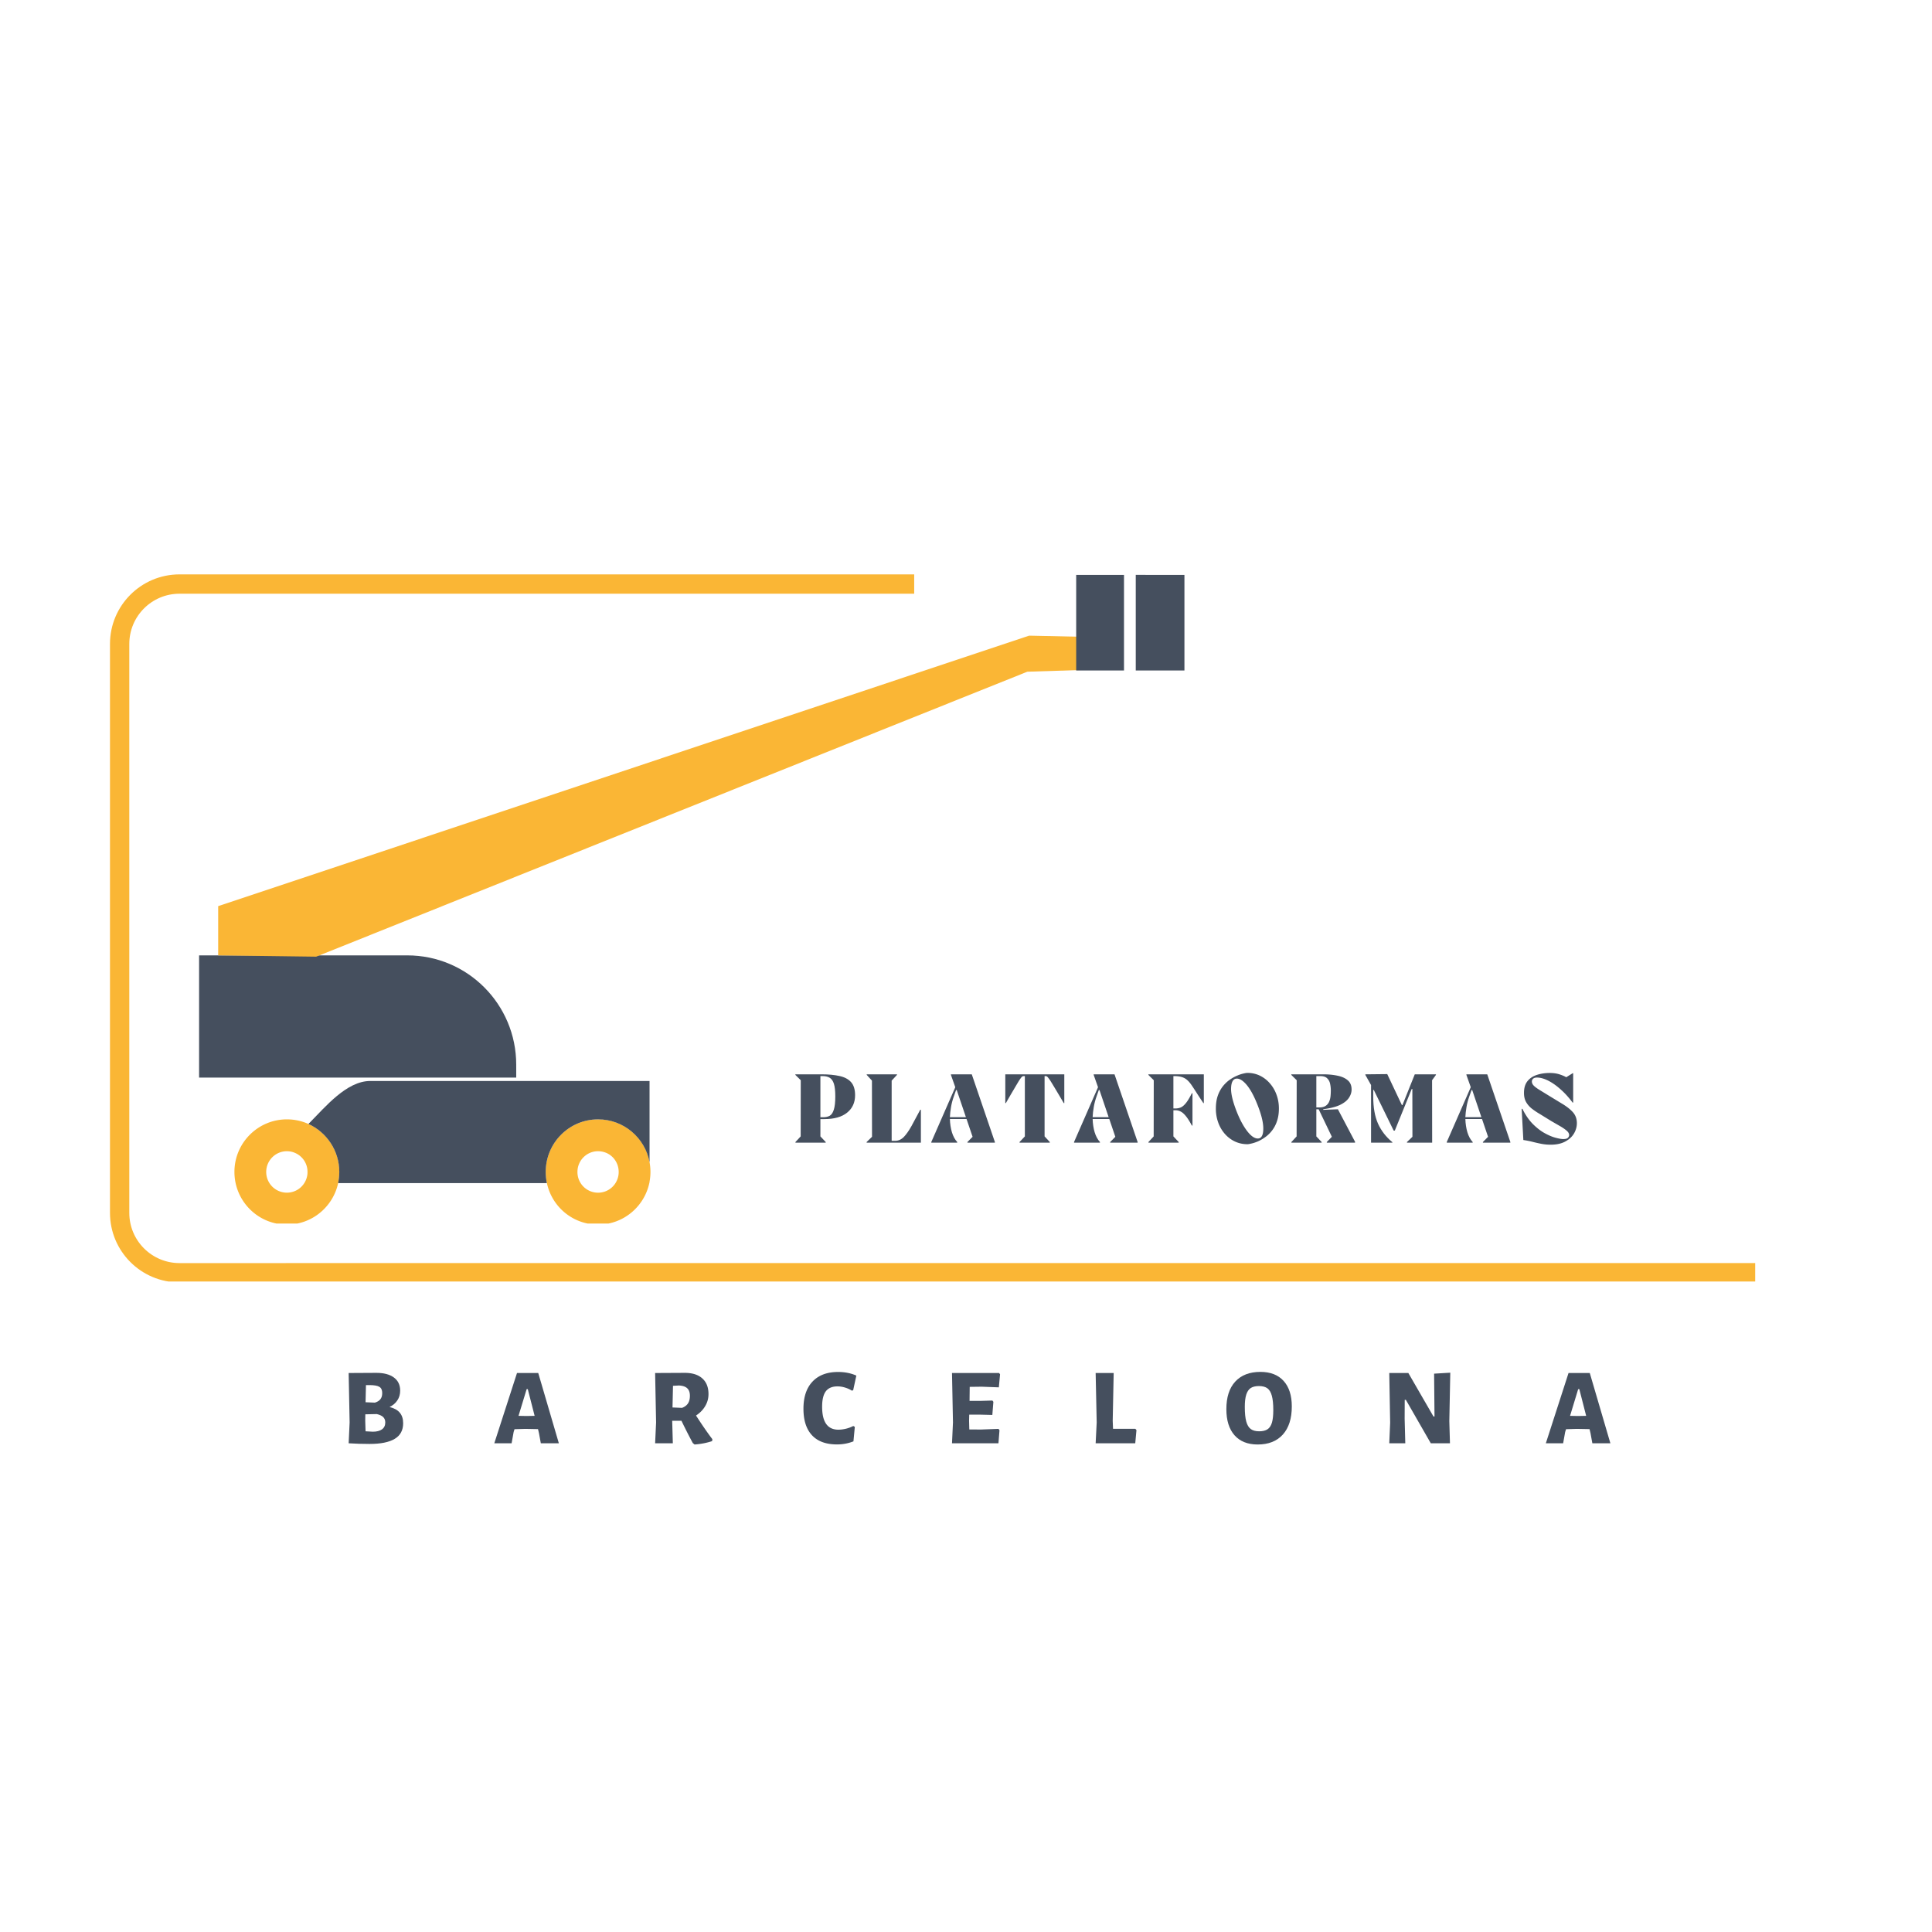 <svg xmlns:xlink="http://www.w3.org/1999/xlink" xmlns="http://www.w3.org/2000/svg" preserveAspectRatio="xMidYMid meet" data-bbox="-37.5 -37.5 450 450" height="500" viewBox="0 0 375 375" width="500" data-type="ugc" aria-hidden="true" aria-label=""><g><defs><clipPath id="dd17d075-ba5f-45c9-b4b8-637c19857721_comp-m5eb48hq"><path d="M21.348 111.488H357.34v137.25H21.348Zm0 0"></path></clipPath><clipPath id="e2dd939c-0d03-4691-8e68-e4869ce5c60a_comp-m5eb48hq"><path d="M34.848 111.488h309.347c7.453 0 13.496 6.043 13.496 13.5v110.43c0 7.453-6.043 13.496-13.496 13.496H34.848c-7.457 0-13.5-6.043-13.5-13.496v-110.43c0-7.457 6.043-13.5 13.5-13.5m0 0"></path></clipPath><clipPath id="b4fe053d-0272-4f42-92ee-08fe275bbbb6_comp-m5eb48hq"><path d="M177.445 86.11h184.528v107.058H177.445Zm0 0"></path></clipPath><clipPath id="455735b8-0282-4e39-a35b-d2c4117d5613_comp-m5eb48hq"><path d="M340.684 180.207h21.289v68.719h-21.29Zm0 0"></path></clipPath><clipPath id="8e6f51a3-b203-44cc-aa5a-12b4748a8f02_comp-m5eb48hq"><path d="M45 217h21v20.488H45Zm0 0"></path></clipPath><clipPath id="79bd096e-1d1c-4577-97c0-5418d85bc065_comp-m5eb48hq"><path d="M105 217h22v20.488h-22Zm0 0"></path></clipPath><clipPath id="1b01e96b-8413-43ed-92bd-2ecf6c723ff1_comp-m5eb48hq"><path d="M38.645 185H101v25H38.645Zm0 0"></path></clipPath><clipPath id="ca5c41b9-c0ef-4da7-8fd1-b334c63b0792_comp-m5eb48hq"><path d="M208 111.488h11V131h-11Zm0 0"></path></clipPath><clipPath id="e6c1a371-4c47-4351-a3b6-af5fad0ab2c9_comp-m5eb48hq"><path d="M220 111.488h9.895V131H220Zm0 0"></path></clipPath></defs><path fill="#FFFFFF" d="M412.5-37.5v450h-450v-450z"></path><path fill="#FFFFFF" d="M412.5-37.5v450h-450v-450z"></path><g clip-path="url(#dd17d075-ba5f-45c9-b4b8-637c19857721_comp-m5eb48hq)"><g clip-path="url(#e2dd939c-0d03-4691-8e68-e4869ce5c60a_comp-m5eb48hq)"><path stroke-width="7.5px" stroke="#FAB635" d="M34.848 111.49h309.347c7.453 0 13.496 6.042 13.496 13.5v110.429c0 7.453-6.043 13.496-13.496 13.496H34.848c-7.457 0-13.5-6.043-13.5-13.496v-110.43c0-7.457 6.043-13.5 13.5-13.5Zm0 0" fill="none"></path></g></g><g clip-path="url(#b4fe053d-0272-4f42-92ee-08fe275bbbb6_comp-m5eb48hq)"><path d="M177.445 86.11h184.426v107.058H177.445Zm0 0" fill="#FFFFFF"></path></g><g clip-path="url(#455735b8-0282-4e39-a35b-d2c4117d5613_comp-m5eb48hq)"><path d="M340.684 180.207h21.289v68.691h-21.29Zm0 0" fill="#FFFFFF"></path></g><g clip-path="url(#8e6f51a3-b203-44cc-aa5a-12b4748a8f02_comp-m5eb48hq)"><path d="M59.598 228.336a4 4 0 0 1-3.91 3.16 4.01 4.01 0 0 1-4.016-4.027c0-2.223 1.8-4.02 4.016-4.02.59 0 1.156.133 1.632.356a3.98 3.98 0 0 1 2.367 3.664c0 .289-.019.59-.09.867m.27-10.176c-1.27-.57-2.68-.894-4.18-.894-5.626 0-10.184 4.578-10.184 10.203 0 5.644 4.559 10.222 10.184 10.222 4.867 0 8.949-3.437 9.949-8.046.133-.692.222-1.418.222-2.176 0-4.14-2.457-7.703-5.992-9.309" fill="#FAB635"></path></g><g clip-path="url(#79bd096e-1d1c-4577-97c0-5418d85bc065_comp-m5eb48hq)"><path d="M119.996 228.336a4.001 4.001 0 0 1-7.914-.867c0-2.223 1.79-4.02 4-4.02.59 0 1.156.133 1.668.356 1.379.617 2.336 2.03 2.336 3.664 0 .289-.023.59-.09.867m6.082-2.766a10.154 10.154 0 0 0-9.996-8.304c-5.602 0-10.16 4.578-10.16 10.203q0 1.137.234 2.176c.977 4.609 5.059 8.046 9.926 8.046 4.871 0 8.95-3.437 9.95-8.046.023-.102.046-.192.046-.282.11-.613.176-1.261.176-1.894 0-.637-.067-1.285-.176-1.899" fill="#FAB635"></path></g><path d="M126.078 209.82v15.762c-.879-4.734-5.016-8.316-9.996-8.316-5.613 0-10.16 4.578-10.16 10.203 0 .746.078 1.472.223 2.176h-40.52c.145-.704.234-1.43.234-2.176 0-4.14-2.468-7.703-5.992-9.309l.266-.27c2.992-3.011 7.137-8.07 11.719-8.07z" fill="#454F5E"></path><g clip-path="url(#1b01e96b-8413-43ed-92bd-2ecf6c723ff1_comp-m5eb48hq)"><path d="M100.2 209.164H38.644v-23.726h40.41c11.683 0 21.144 9.496 21.144 21.214z" fill="#454F5E"></path></g><path d="m210.91 130.012-.2-6.395-10.905-.234-.035.367.011-.379-157.433 52.512v9.554l19.02.254 138.034-55.312z" fill="#FAB635"></path><g clip-path="url(#ca5c41b9-c0ef-4da7-8fd1-b334c63b0792_comp-m5eb48hq)"><path d="M208.887 111.586h9.281v18.559h-9.281z" fill="#454F5E"></path></g><g clip-path="url(#e6c1a371-4c47-4351-a3b6-af5fad0ab2c9_comp-m5eb48hq)"><path d="M229.898 111.586v18.559h-9.449v-18.56z" fill="#454F5E"></path></g><path d="M160.036 217.215h-.797v3.36l1.03 1.093v.125h-5.874v-.125l1.016-1.094.015-10.906-1.047-1.031v-.11h5.078q2.047 0 3.5.329c.97.21 1.711.605 2.235 1.187q.78.88.781 2.531 0 2.144-1.547 3.39c-1.031.837-2.496 1.25-4.39 1.25m-.36-8.344h-.437v7.984h.53q.781.001 1.298-.296c.344-.207.601-.602.781-1.188q.281-.89.281-2.578c0-1.05-.09-1.86-.265-2.422q-.27-.843-.813-1.172-.531-.328-1.375-.328m0 0" fill="#454F5E"></path><path d="M178.619 215.402h.125v6.391h-10.532v-.125l1.047-1.016-.015-10.906-1.016-1.11v-.109h5.875v.11l-1.031 1.11v11.687h.656q.965 0 1.703-.75.733-.762 1.484-2.11c.5-.906 1.067-1.96 1.704-3.172m0 0" fill="#454F5E"></path><path d="M184.575 208.527h4.047l4.484 13.141v.125h-5.328v-.125l1-1.016-1.172-3.453h-3.234c.031.93.16 1.781.39 2.563q.358 1.173 1.032 1.906v.125h-5.031v-.125l4.656-10.64-.844-2.391Zm-.203 8.313h3.11l-1.782-5.266h-.125l-.453 1.281q-.362 1.019-.531 2.032c-.117.68-.188 1.328-.219 1.953m0 0" fill="#454F5E"></path><path d="M206.58 208.527v5.579h-.109a294 294 0 0 0-1.5-2.532q-.597-.996-.937-1.547a7 7 0 0 0-.547-.796q-.189-.249-.297-.297a.36.36 0 0 0-.187-.063h-.25v11.703l1.015 1.094v.125h-5.875v-.125l1.032-1.094v-11.703h-.22a.5.5 0 0 0-.25.063c-.073.03-.171.132-.296.297a8 8 0 0 0-.531.796c-.219.368-.524.875-.906 1.532q-.581.971-1.485 2.547h-.11v-5.579Zm0 0" fill="#454F5E"></path><path d="M212.281 208.527h4.047l4.484 13.141v.125h-5.328v-.125l1-1.016-1.172-3.453h-3.234c.031.93.16 1.781.39 2.563q.358 1.173 1.032 1.906v.125h-5.031v-.125l4.656-10.64-.844-2.391Zm-.203 8.313h3.11l-1.782-5.266h-.125l-.453 1.281q-.362 1.019-.531 2.032c-.117.68-.188 1.328-.219 1.953m0 0" fill="#454F5E"></path><path d="M233.662 208.527v5.579h-.094q-.656-.984-1.125-1.704-.673-1.06-1.14-1.75-.47-.686-.922-1.062a2.7 2.7 0 0 0-1.032-.547q-.564-.17-1.421-.172h-.172v6.281h.375q.562 0 1.03-.187c.321-.133.657-.41 1-.828q.528-.637 1.173-1.938h.125v6.266h-.125q-.644-1.218-1.172-1.844c-.344-.426-.68-.719-1-.875a2.2 2.2 0 0 0-1.031-.25h-.375v5.078l1.03 1.094v.125h-5.874v-.125l1.016-1.094.015-10.906-1.047-1.031v-.11Zm0 0" fill="#454F5E"></path><path d="M242.14 222.09c-.887 0-1.704-.18-2.454-.531a6 6 0 0 1-1.953-1.485 6.8 6.8 0 0 1-1.281-2.203 7.8 7.8 0 0 1-.453-2.687q0-1.436.375-2.516a6.4 6.4 0 0 1 1-1.844q.622-.762 1.343-1.265.732-.499 1.422-.782a6.6 6.6 0 0 1 1.219-.406q.528-.124.75-.125c.875 0 1.68.18 2.422.531a6.05 6.05 0 0 1 1.937 1.485 6.8 6.8 0 0 1 1.297 2.203q.47 1.253.469 2.687c0 .961-.133 1.797-.39 2.516a6 6 0 0 1-1 1.844 6.1 6.1 0 0 1-1.344 1.265q-.72.504-1.407.797-.69.281-1.218.39-.517.125-.735.126m2.312-1.156q.797-.281.75-2.063c-.031-1.187-.434-2.726-1.203-4.625q-1.034-2.578-2.172-3.844-1.143-1.263-2.063-1-.766.27-.812 1.829-.048 1.546 1 4.296.703 1.831 1.5 3.11.795 1.282 1.562 1.89.78.597 1.438.407m0 0" fill="#454F5E"></path><path d="m256.843 215.418 2.844-.11 3.328 6.313v.172h-5.484v-.125l.984-1.016-2.562-5.343h-.453v5.265l1.03 1.094v.125h-5.874v-.125l1.016-1.094.015-10.906-1.047-1.031v-.11h6.25q1.483.001 2.719.266 1.247.252 1.984.89.75.627.75 1.798 0 .814-.515 1.593-.504.784-1.703 1.375-1.207.58-3.282.844Zm-1.343-6.547v6.078h.593q.748.001 1.204-.297.45-.294.671-.78c.145-.321.239-.673.282-1.048q.06-.576.062-1.14c0-.508-.055-.973-.156-1.391a2 2 0 0 0-.594-1.031q-.422-.388-1.265-.39Zm0 0" fill="#454F5E"></path><path d="M278.715 208.527v.11l-.75 1.031.016 12.125h-4.891v-.125l1.062-1.016-.015-9.28h-.125l-3.281 8.077h-.22l-3.859-7.89h-.109v1.312q0 3.159.938 5.25c.632 1.387 1.562 2.578 2.78 3.578v.094h-4.14v-11.187l-1.11-1.97v-.109l4.25-.046 2.844 6.015h.11l2.39-5.969Zm0 0" fill="#454F5E"></path><path d="M284.628 208.527h4.047l4.484 13.141v.125h-5.328v-.125l1-1.016-1.172-3.453h-3.234c.031.93.16 1.781.39 2.563q.358 1.173 1.032 1.906v.125h-5.031v-.125l4.656-10.64-.844-2.391Zm-.203 8.313h3.11l-1.782-5.266h-.125l-.453 1.281q-.362 1.019-.531 2.032c-.117.68-.188 1.328-.219 1.953m0 0" fill="#454F5E"></path><path d="m300.712 212.715 2.36 1.437q1.434.845 2.218 1.72.78.877.781 2.124 0 1.05-.562 2.016-.564.953-1.703 1.562c-.75.406-1.696.61-2.828.61a9.6 9.6 0 0 1-1.829-.172 33 33 0 0 1-1.718-.39 17 17 0 0 0-1.75-.345l-.328-6.046.14-.016q.874 1.769 2 2.922 1.138 1.142 2.281 1.781 1.154.644 2.125.906.983.268 1.532.266c.445 0 .75-.082.906-.25q.234-.246.234-.516c0-.3-.164-.586-.484-.86q-.486-.419-1.266-.874-.784-.45-1.734-1l-2.281-1.406a14 14 0 0 1-1.5-1.016 4.4 4.4 0 0 1-1.11-1.297c-.273-.5-.402-1.101-.39-1.812q.013-1.387.687-2.22c.457-.562 1.063-.96 1.813-1.202.758-.25 1.594-.375 2.5-.375.687 0 1.297.086 1.828.25.539.168 1 .36 1.375.578l1.25-.781h.094v5.703h-.11q-1.113-1.5-2.344-2.578c-.812-.727-1.617-1.29-2.406-1.688q-1.188-.593-2.172-.594-.487.001-.734.22a.7.7 0 0 0-.25.546q-.001.423.344.781c.226.242.594.516 1.094.828q.749.457 1.937 1.188m0 0" fill="#454F5E"></path><path d="M75.612 273.095q1.372.346 2 1.125.64.767.64 2.031c0 1.368-.546 2.375-1.64 3.032q-1.641.984-4.875.984-2.126-.001-4.047-.125h-.016l.188-4.047-.188-9.594 5.375-.03q2.17 0 3.391.89c.82.594 1.234 1.449 1.234 2.562 0 .719-.183 1.352-.547 1.89q-.532.815-1.515 1.282m-1.422-2.703q-.001-.874-.547-1.203-.532-.342-1.937-.344h-.672l-.078 3.328 1.812.078q.716-.216 1.063-.656.358-.434.359-1.203m-1.828 7.5c.758 0 1.351-.148 1.781-.453.426-.313.64-.758.64-1.344q0-.655-.406-1.047-.407-.389-1.25-.578l-2.218.047-.016 1.25.063 2.047c.726.055 1.195.078 1.406.078m0 0" fill="#454F5E"></path><path d="M108.473 280.142h-3.5l-.36-1.969-.187-.781-2.453-.047-2.11.063-.171.562-.39 2.172h-3.36l4.406-13.64h4.125Zm-4.703-5.328-1.328-5.188h-.219l-1.578 5.188 1.563.031Zm0 0" fill="#454F5E"></path><path d="M135.097 274.751q1.747 2.72 3.172 4.594l-.047.375c-1.074.356-2.211.57-3.406.656l-.344-.28a101 101 0 0 1-2.203-4.329h-1.797l.125 4.375h-3.438l.188-4.047-.188-9.594 5.75-.03q2.216 0 3.407 1.077 1.202 1.067 1.203 3.047-.001 1.252-.64 2.328-.629 1.078-1.782 1.828m-4.563-1.562 1.844.078q.78-.294 1.156-.86.375-.574.375-1.484c0-.664-.18-1.156-.53-1.469-.345-.32-.884-.5-1.61-.53l-1.14.062Zm0 0" fill="#454F5E"></path><path d="M162.684 266.298q1.95 0 3.532.703l-.61 2.813-.234.125a5.2 5.2 0 0 0-1.344-.61 5 5 0 0 0-1.469-.234q-1.534.002-2.265.953-.72.955-.719 3-.001 4.453 3.156 4.453.685 0 1.469-.187a6.4 6.4 0 0 0 1.422-.531l.297.171-.266 2.813a8.6 8.6 0 0 1-3.203.594q-3.19 0-4.844-1.781c-1.105-1.188-1.656-2.899-1.656-5.141q-.001-3.404 1.75-5.266 1.763-1.875 4.984-1.875m0 0" fill="#454F5E"></path><path d="m193.814 277.345.187.266-.203 2.531h-9.016l.188-4.047-.188-9.594h9.141l.188.25-.235 2.532-3.328-.125-2.328.03-.031 2.72h2.218l2.22-.063.187.25-.203 2.547-2.438-.062h-2.047l-.031 1.187.047 1.688 2.25.015Zm0 0" fill="#454F5E"></path><path d="m220.587 277.58-.235 2.562h-7.687l.203-4.047-.203-9.594h3.5l-.188 9.266.063 1.563h4.328Zm0 0" fill="#454F5E"></path><path d="M244.645 266.283c1.946 0 3.446.586 4.5 1.75q1.594 1.753 1.594 4.953 0 3.518-1.734 5.453c-1.156 1.293-2.79 1.937-4.89 1.937q-2.894 0-4.485-1.78c-1.063-1.196-1.594-2.892-1.594-5.079 0-2.312.57-4.094 1.719-5.344q1.733-1.888 4.89-1.89m-.297 2.75q-1.001.001-1.593.39-.58.392-.86 1.281c-.187.586-.28 1.375-.28 2.375q0 1.799.28 2.829.28 1.019.875 1.468.61.439 1.641.438 1.012 0 1.61-.39.59-.39.859-1.282.264-.89.265-2.437 0-1.763-.28-2.782-.27-1.014-.86-1.453-.598-.435-1.656-.437m0 0" fill="#454F5E"></path><path d="m281.312 275.83.125 4.312h-3.719l-4.843-8.437h-.219l-.016 3.64.125 4.797h-3.109l.172-4.016-.172-9.625h3.703l4.875 8.438h.203l-.078-8.313 3.14-.187Zm0 0" fill="#454F5E"></path><path d="M312.575 280.142h-3.5l-.36-1.969-.187-.781-2.453-.047-2.11.063-.171.562-.39 2.172h-3.36l4.406-13.64h4.125Zm-4.703-5.328-1.328-5.188h-.219l-1.578 5.188 1.563.031Zm0 0" fill="#454F5E"></path></g></svg>